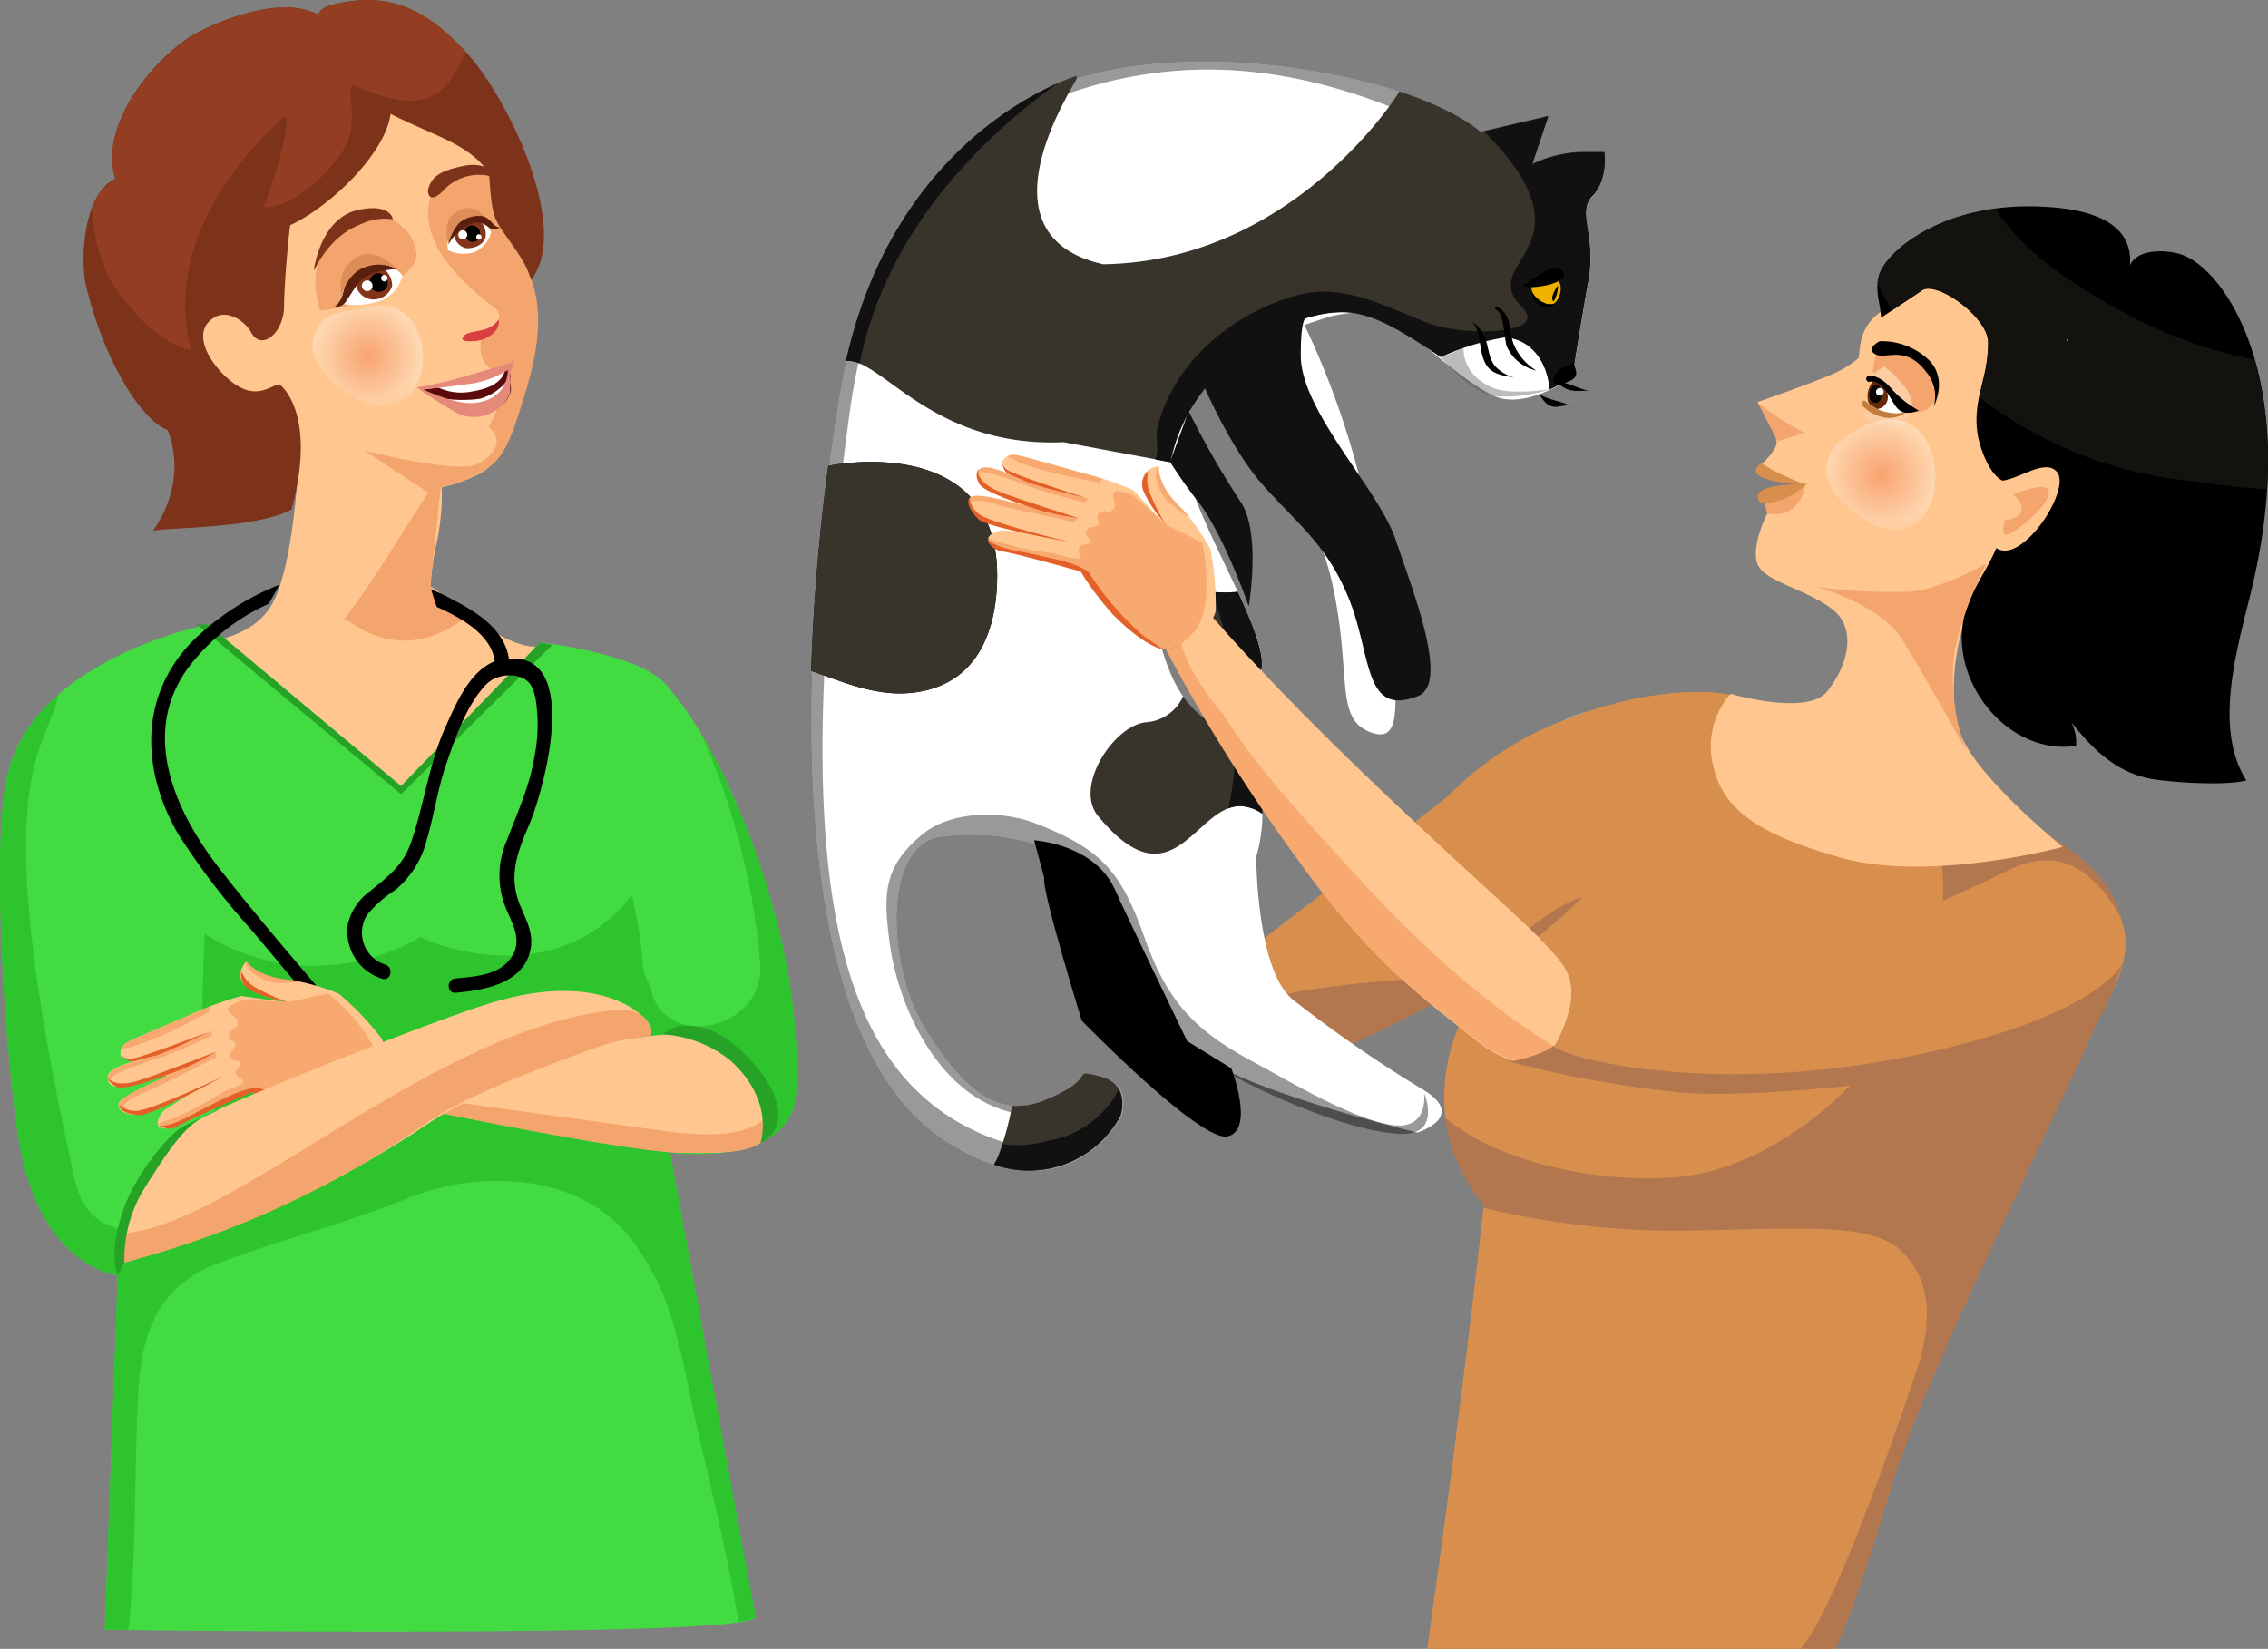 <?xml version="1.0" encoding="UTF-8"?> <svg xmlns="http://www.w3.org/2000/svg" xmlns:xlink="http://www.w3.org/1999/xlink" viewBox="0 0 211.79 154"><rect x="0" y="0" width="211.79" height="154" fill="#808080" stroke="none"/> <defs> <style>.cls-1{fill:url(#Безымянный_градиент_33);}.cls-2{fill:url(#Безымянный_градиент_33-2);}.cls-3{fill:#ffc78f;}.cls-4{fill:#f4a56e;}.cls-5{fill:#7c3319;}.cls-6{fill:#5b0b0b;}.cls-7{fill:#fff;}.cls-8{fill:#e5897a;}.cls-9{fill:#d83f3f;}.cls-10{fill:#933d22;}.cls-11{fill:#42db42;}.cls-12{fill:#2dc42d;}.cls-13{fill:#26a326;}.cls-14{fill:#97c6e3;}.cls-15{fill:#f9b978;}.cls-16{fill:#d88e4c;}.cls-17{fill:#b2774f;}.cls-18,.cls-39{opacity:0.4;}.cls-19,.cls-39{fill:#565656;}.cls-20{fill:#726051;}.cls-21{fill:#843418;}.cls-22{fill:#5b1f0d;}.cls-23{fill:#dd8d57;}.cls-24{fill:#14120f;}.cls-25{fill:#632908;}.cls-26{fill:#fccda2;}.cls-27{fill:#070300;}.cls-28{fill:#c17b3d;}.cls-29{fill:#f9f9f9;}.cls-30{fill:#38342c;}.cls-31{fill:#111;}.cls-32{fill:#efb000;}.cls-33{mask:url(#mask);}.cls-34,.cls-36,.cls-37{opacity:0.3;}.cls-34{fill:url(#Безымянный_градиент_2);}.cls-35{mask:url(#mask-2);}.cls-36{fill:url(#Безымянный_градиент_2-2);}.cls-38{fill:#e36028;}</style> <radialGradient id="Безымянный_градиент_33" cx="176.12" cy="43.72" r="5.99" gradientUnits="userSpaceOnUse"> <stop offset="0.14" stop-color="#fff"></stop> <stop offset="0.9"></stop> </radialGradient> <radialGradient id="Безымянный_градиент_33-2" cx="34.75" cy="32.12" r="5.99" xlink:href="#Безымянный_градиент_33"></radialGradient> <mask id="mask" x="170.01" y="37.84" width="12.21" height="11.76" maskUnits="userSpaceOnUse"> <path class="cls-1" d="M172.54,38.89c-1.15,1.07-3,2.5-2.41,5.42.54,2.64,2.45,5.67,5.51,5.25s5.24-1.29,6.1-4c1.09-3.38.39-5.26-2.66-7.05S172.54,38.89,172.54,38.89Z"></path> </mask> <radialGradient id="Безымянный_градиент_2" cx="175.65" cy="44.32" r="5.13" gradientUnits="userSpaceOnUse"> <stop offset="0.01" stop-color="#ea5228"></stop> <stop offset="1" stop-color="#fff"></stop> </radialGradient> <mask id="mask-2" x="28.65" y="26.24" width="12.21" height="11.76" maskUnits="userSpaceOnUse"> <path class="cls-2" d="M31.17,27.3c-1.14,1.06-3,2.49-2.4,5.42.54,2.63,2.45,5.66,5.5,5.24s5.25-1.29,6.11-4c1.09-3.38.38-5.27-2.67-7.06S31.17,27.3,31.17,27.3Z"></path> </mask> <radialGradient id="Безымянный_градиент_2-2" cx="34.34" cy="33.25" r="4.93" xlink:href="#Безымянный_градиент_2"></radialGradient> </defs> <g id="Слой_2" data-name="Слой 2"> <g id="Layer_1" data-name="Layer 1"> <path class="cls-3" d="M44.11,10.93l2.34,5.22s-2.22,3.29-.17,6.17,2,1.54,2.35,6.3.58,5.32-.53,7.49c-1.91,3.72-.93,7-3.28,8.11a14.55,14.55,0,0,1-3.57,1.3,21.4,21.4,0,0,1-.45,5.06,28.06,28.06,0,0,0-.6,4.17s2.22,1.56,5.17,3.73,5,1.94,5,1.94-5,12.27-15.12,15.39S2.73,71.26,2.73,71.26s4.9-7.8,10.21-9.58,9.79-1.46,12.17-4.78S27.9,42.63,27.9,42.63s.39-1.38-2.44-2c-4.2-.93-6.83,1.15-6.74-3.37s0-4.15-.2-10.39S21,21.06,26.25,15.16C34,6.51,44.11,10.93,44.11,10.93Z"></path> <path class="cls-4" d="M47,21.62a5.38,5.38,0,0,1-.52-5.47l-.12-.09c-2.32-.46-5.1-.42-6,1.85-2.09,5.38,5,10.08,6,11,.79.71-.41,2.6-1.45,2.83,0,0,0,.05,0,0s-.33,1.66.74,2.57c.89.77,1.29.26.64,1.21a2.38,2.38,0,0,1,.33,2.07,10.27,10.27,0,0,1-1,2.3c1.62,1.22.36,2.87-1.16,3.5-2,.83-10.45-1.31-10.45-1.31L40,46c-2.37,3.55-5.2,8.47-8,12,.11-.05.26-.22.37-.13,4.21,3.17,8.24,2.06,11.17-.24a21.66,21.66,0,0,1-3.37-2.9l1-9.23a14.55,14.55,0,0,0,3.57-1.3c2.35-1.12,3-3.28,4.15-7C52.1,27.35,48.87,24.6,47,21.62Z"></path> <path class="cls-4" d="M38.89,23.57c.06.84-.2,1.34-2.07,2.87A13.79,13.79,0,0,1,29.9,29S28,24.26,32,21.47c2.76-1.92,3.77-1.79,5.3-.51A4,4,0,0,1,38.89,23.57Z"></path> <path class="cls-5" d="M36.69,20.49s-.15-1.55-3.26-.88c-2.35.51-3.65,2.94-4.1,5.45-.16,1,.84-2.81,4.44-4.15A5,5,0,0,1,36.69,20.49Z"></path> <path class="cls-5" d="M40,17.6c-.14.5.16,1.6,1.59,0a4.51,4.51,0,0,1,4.68-1s-.47-1.61-3-1.1S40.3,16.71,40,17.6Z"></path> <path class="cls-6" d="M39.27,36.4S40.45,36.31,42,36c1.81-.34,4.41-.77,5.13-1.32s.5,1.07.5,1.07a1.49,1.49,0,0,1-.15,1.32c-.41.79-1,1.11-2.54,1.3S39.27,36.4,39.27,36.4Z"></path> <path class="cls-7" d="M40.78,37.12a12.36,12.36,0,0,0,4,.13,4.76,4.76,0,0,0,2.48-1.59s-.78,2.18-1.8,2.33S40.78,37.12,40.78,37.12Z"></path> <path class="cls-7" d="M40.87,36.17a5.1,5.1,0,0,0,3.28.38c3.32-.53,3.05-2.38,2.94-2.26a6.54,6.54,0,0,1-2.3.83C43.21,35.49,40.87,36.17,40.87,36.17Z"></path> <path class="cls-8" d="M47,34.1c-1.08.35-1.45.41-3.24.95a36.89,36.89,0,0,1-4.82,1.13,34.29,34.29,0,0,0,3.31,2.15,3.62,3.62,0,0,0,5.36-1.59,8.93,8.93,0,0,0,0-1.83l.49-1.37S48,33.8,47,34.1Zm-2.71,3.53c-1.84.18-4.75-1.26-4.75-1.26s2.62-.25,3.88-.46a9.32,9.32,0,0,0,4-1.35S47.56,37.3,44.29,37.63Z"></path> <path class="cls-9" d="M46.57,29.81A1.45,1.45,0,0,1,46,31.18a3,3,0,0,1-2.06.69s-1,.08-.7-.39.9-.42,2-.71A2.21,2.21,0,0,0,46.57,29.81Z"></path> <path class="cls-5" d="M36.47,10.64c-.48,3.81-6,9-9.74,10.56a5.08,5.08,0,0,1,.8-2.36c-.49,1.09-1,7.79-1,9.72,0,2.52-2.11,4.29-3.08,2.48-.54-1-2.16-2.18-3.46-1.38-1.89,1.15-.84,3.51.69,5.12,2.9,3.06,4.44,1.25,5.41,1.11,0,0,3.6,2.5,1.14,11.7-3.46,1.84-11.8,1.64-12.95,2,4.25-6.11.23-11.26,1.5-9.37-2.56-.86-6.06-6.51-7.74-13.52-.61-2.53-.2-8.84,2.79-10a4,4,0,0,1,.37,1c-2.76-5.1,2.88-12.1,6.9-14.48C20.71,1.76,25.49.05,28.54.93c.83.23,2.22.66,1.25,1.4C29.2.7,30.84.44,32.27.19c4.79-.85,8.07,1.26,11.21,4.63,4,4.3,9.87,16.61,6.11,21.31-.44-1.49-.93-2.13-2.62-4.51-.93-1.32-1.08-2-1.3-5.48-2-2.73-4.66-3.24-9.2-5.5Z"></path> <path class="cls-10" d="M33.33,8.06c7.3,3.3,8.64-.15,10.21-3.17h0C40.38,1.47,37.09-.66,32.27.19,31.19.38,30,.58,29.72,1.37A5.4,5.4,0,0,0,28.54.93c-3.05-.88-7.83.83-10.41,2.36-3.77,2.23-9,8.52-7.32,13.49a4.37,4.37,0,0,0-2.2,2.79A15.91,15.91,0,0,0,10.23,26c2,3.35,5.07,6.28,7.66,6.7,0-.17-4-10.08,8.5-21.69,1-.93-.14,4.14-1.8,8.35,3,.13,6.74-3.82,7.7-5.75C33.68,10.84,31.89,7.41,33.33,8.06Z"></path> <path class="cls-11" d="M19.43,58.33S2.71,61.5.56,73C-.8,80.32.6,99.08,1.71,106.23,3.62,118.41,11,119.11,11,119.11L9.79,152.22S71,153.06,70.56,151s-8-43.34-8-43.34S74,109.18,74.34,102c.77-14.14-6.29-31.52-12.17-38.09C59.59,61,50.44,60,50.44,60l-13,13.41Z"></path> <path class="cls-12" d="M65.46,68.53A65.75,65.75,0,0,1,71,90c.38,6.44-9.28,8.15-10.25,2.16A5.1,5.1,0,0,1,60,89.81a41.9,41.9,0,0,0-1-6.23C54.2,90,46,90.45,39.25,87.53A19.67,19.67,0,0,1,28.93,90.2a18.58,18.58,0,0,1-9.83-3c-.15,5.77-.72,12,1.27,17.26,3.34,8.75-11.28,15.1-13.33,5.93C-1.59,72,4.31,70.51,5.45,64.89A14.31,14.31,0,0,0,.56,73C-.8,80.32.6,99.08,1.71,106.23,3.62,118.41,11,119.11,11,119.11L9.79,152.22l2.2,0c.77-7.33.53-14.67.91-22,.33-6.48,2.3-10.37,7.75-12.35,7.65-2.78,11-3.38,17.54-6s15.76-2.34,20.5,3.57c4.29,5.36,4.69,10.38,6.52,18.37,1.3,5.67,2.88,12.07,3.75,17.67,1.06-.16,1.64-.34,1.6-.55-.42-2.09-8-43.34-8-43.34S74,109.18,74.34,102C75,90.45,70.37,76.74,65.46,68.53Z"></path> <polygon class="cls-13" points="19.43 58.33 37.45 73.42 50.44 60.01 51.56 60.24 37.46 74.18 18.39 58.31 19.43 58.33"></polygon> <path class="cls-14" d="M158,74.13c-.23-4.47-4.21-7.91-4.7-8.65a13.23,13.23,0,0,0-2.15.25C151.24,68.83,154.66,71.89,158,74.13Z"></path> <path class="cls-14" d="M156.36,79.38a11.35,11.35,0,0,0,.94-1.59c0-.11.09-.21.13-.32-4.21-2.68-8.74-6.53-9.35-11-.6.2-1.25.43-1.92.71C147.37,72.8,151.78,76.21,156.36,79.38Z"></path> <path class="cls-14" d="M147.85,81.25c1.06.87,2.87,1.65,3.93,2.71h0a3.21,3.21,0,0,1,.42.49c.82-.91,1.58-1.78,2.25-2.59-5-3.47-9.64-7.34-11.19-13.23-.76.41-1.55.89-2.35,1.42C140,73.53,145.47,79.28,147.85,81.25Z"></path> <path class="cls-14" d="M145.21,87.35a1.59,1.59,0,0,1,1,.25,4.13,4.13,0,0,1,1.23.92,1.67,1.67,0,0,1,.4.59l2.37-2.48-.26-.11-.33-.19c-.07.14-.77-.49-1.14-.72s-.93-.63-1.39-1a24.19,24.19,0,0,1-4.82-4.55c-1.68-2.18-3.74-4.94-4.34-7.81-.67.53-1.39,1.12-2.15,1.75C135.72,79.85,140.33,84.55,145.21,87.35Z"></path> <path class="cls-14" d="M142.43,94.55c1.13-1.11,2.26-2.24,3.37-3.36-6-2.89-11.77-8-12.94-14.72L130,78.88C130.85,85.91,136.49,91.25,142.43,94.55Z"></path> <path class="cls-15" d="M104.18,43.52s-4.19-.42-3.77-8.39,5.45-10.06,2.1-13-6.71-4.61-9.22,1.26-2.52,11.31,0,14.25S104.18,43.52,104.18,43.52Z"></path> <path class="cls-16" d="M132.27,77.89a29.91,29.91,0,0,1,13.89-10.66c9.64-3.77,15.45-2.34,15.45-2.34s-.84,9.64,6.28,12.58,17-3.22,22-.29,9.68,6.64,8,12.93-17.47,36-21.24,48.59-5.29,15.3-5.29,15.3H133.27s3.06-21.14,5.29-41.45c-7.79-9.74-.85-19.58-.85-19.58Z"></path> <path class="cls-17" d="M189.92,77.18c-2.38-1.39-5.84-.74-9.58,0a5.31,5.31,0,0,1,.4.94c4.15,13.13-10.21,29.78-23,31.68-6.15.92-16.92-.53-22.78-5.39a16.21,16.21,0,0,0,3.57,8.13l0,.27a78.34,78.34,0,0,0,15.56,2.1c10,.22,19.85-1.22,23.19,1.69,3.61,3.15,2.93,7.85,1.53,11.93s-7.29,21.44-10.59,25.38l-.07.08h3.24s1.51-2.72,5.29-15.3,19.57-42.31,21.24-48.59S195,80.11,189.92,77.18Z"></path> <path class="cls-16" d="M153.29,65.48c.62.93,6.78,6.16,4,12.31s-33.79,17.66-34.71,18.58-7.14-6.73-7.14-6.73,16.61-12.74,23.26-18C146.52,65.48,153.29,65.48,153.29,65.48Z"></path> <path class="cls-17" d="M134.65,91.14c-3.41.38-6.84.54-10.25,1-1.34.18-2.79.36-4.18.69,2.67,5.75,3.09,6.09,3.09,6.09.63-.63,16-6.31,24.42-15.14C143,85.39,139.63,90.59,134.65,91.14Z"></path> <path class="cls-7" d="M149.82,14.22h-2.24a11.66,11.66,0,0,0-4.49,1.12l1.5-4.48-6.35,1.49s-4.11-4.11-17.56-6c-10.28-1.43-17.22.08-20.13,1l0-.21s-17.93,5.23-22,29.14-5.63,60.27,9.71,70.25c11.5,7.47,16.44-2.25,16.44-2.25s1.12-3-1.87-3.73.08.12-5.23,2.24c-3.73,1.49-7.1,0-11.21-6.72-3.69-6-3.9-17.28,1.5-17.94,8.29-1,14.94,2.62,16.81,6.73s4.2,11,7.1,13.45c4.17,3.54,20.55,7.47,20.55,7.47s4.86-1.5.37-4.11a119.87,119.87,0,0,1-11.93-8.26C117.31,90.74,117.31,80,117.31,80s1.87-5.61-1.12-9.72-6.93-1.67-9-16c-.27-1.83-.48-2.47-.79-5.44,1.28,2.29,4.06,3.93,4.59,7.29,1.5,9.34,5.61,9.71,6.73,6.72s-5.43-12.89-6.92-18.87,3.56-10.64,3.56-10.64,8.22,12.7,10.08,21.29.08,12.64,3.74,13.83c2.44.79,2.12-2.2,2.12-5.18s-.63-5.28-2.49-15a78.18,78.18,0,0,0-6-17.93l2.24-.75a16,16,0,0,1,5.6-.37s7.1,6.72,10.09,7.84,7.1-1.87,7.1-1.87.75-4.85,1.5-9-1.12-6.35.37-7.85S149.82,14.22,149.82,14.22Z"></path> <g class="cls-18"> <path class="cls-19" d="M143.83,30.1A.58.58,0,0,1,144,30a6,6,0,0,0-1.15-1.28,22.51,22.51,0,0,0-6.08-3.84l-.18-.09C139.25,27.85,142.2,31,143.83,30.1Z"></path> <path d="M149.82,14.22h-2.24a11.66,11.66,0,0,0-4.49,1.12l1.5-4.48-6.35,1.49s-4.11-4.11-17.56-6c-10.28-1.43-17.22.08-20.13,1l0-.21s-17.93,5.23-22,29.14-5.63,60.27,9.71,70.25c11.5,7.47,16.44-2.25,16.44-2.25s1.12-3-1.87-3.73.08.12-5.23,2.24c-3.73,1.49-7.1,0-11.21-6.72-3.69-6-3.9-17.28,1.5-17.94,8.29-1,14.94,2.62,16.81,6.73s4.2,11,7.1,13.45c2.73,2.32,13.3,7.35,18.92,7.59,4,.17,2.26-3.82,2.26-3.82s.52,3.47-2.95,3c-3.71-.55-9.47-4-13.06-5.94-5-2.7-7.83-5.24-10-11.32-2.25-6.39-4-8.45-10.17-10.88-3.24-1.29-8-1.22-10.69,1-3.72,3.12-3.62,5.71-3,10.34C83.92,94,87.67,102.61,94.93,104c1.31.25.21,3.15-1.07,2.73-15.52-5-20.71-23-14.48-68.45C81,26.71,86.24,14,98.17,9.32c18.39-7.16,33.52.77,45.78,7.6a37.18,37.18,0,0,1,4.17,2.69,2,2,0,0,1,.58-1.28C150.19,16.84,149.82,14.22,149.82,14.22Z"></path> </g> <path class="cls-16" d="M141.32,98.5a80.91,80.91,0,0,0,31.53,1.82,148.13,148.13,0,0,0,23-5.39s4.49-5.75,1.73-10.06-5.85-5.54-9.85-3.69a141.75,141.75,0,0,1-16.93,7.08c-8.93,3.08-21,2.62-21,2.62Z"></path> <path d="M34.55,83.24c1.64-1.35,3-2.31,3.78-4.41,1.25-3.53,1.66-7.22,3.17-10.7,1-2.21,2.25-5.38,4.7-6.37-.31-2.44-3-4-5.42-5.08-.05-.14-.53-1.64-.53-1.64.71.29,1.4.61,2.08,1,2.3,1.17,4.81,2.82,5.19,5.48,6.86-.5,3.18,12.46,1.95,15.37-1.07,2.55-2,4.69-1,7.41.53,1.4,1.36,2.69,1.09,4.26-.56,3.27-4.27,3.92-7,4.16-.86.08-.89-1.27,0-1.34,1.67-.15,3.87-.29,5-1.71,1.4-1.73.28-3.34-.38-5a8.13,8.13,0,0,1,.16-6.2c1-2.65,2.16-5.11,2.59-7.94a14.71,14.71,0,0,0,.12-5A4.37,4.37,0,0,0,49.58,64c-.82-1.29-3.1-1.14-4.12-.13-1.89,1.89-3,5.2-3.84,7.65-.77,2.29-1.1,4.68-1.79,7a8.81,8.81,0,0,1-2.9,4.59,12,12,0,0,0-2.6,2.27A3.12,3.12,0,0,0,36,90.1c.81.28.49,1.59-.33,1.31a4.63,4.63,0,0,1-3.19-5.07A5.28,5.28,0,0,1,34.55,83.24Z"></path> <path d="M17.86,60a24.29,24.29,0,0,1,8.24-5.39l-1,1.78a19.28,19.28,0,0,0-7.54,6C13.11,68.5,16.3,75.66,20.4,81c4.27,5.5,8.92,10.73,13.38,16.07.56.67-.45,1.57-1,.9L23.61,87a68.76,68.76,0,0,1-7-9.15C13.2,71.9,13,65.12,17.86,60Z"></path> <path d="M39,99l-5.24-2-1,.9s-.22,4.07.13,4S39,99,39,99Z"></path> <path class="cls-20" d="M33.58,103.65c.36-.07,6.44-3.09,6.44-3.09L39,99l-6.11,2.91Z"></path> <path class="cls-7" d="M32.15,28.41c-.29-.38-.73-2.9.56-3.74a3.38,3.38,0,0,1,3.39-.13,6.1,6.1,0,0,1,1.48,1.18A3.51,3.51,0,0,1,35.78,28,7.4,7.4,0,0,1,32.15,28.41Z"></path> <path class="cls-21" d="M34.43,27.91a1.82,1.82,0,0,0,2.19-1.2,2,2,0,0,0-.82-1.63,1.83,1.83,0,0,0-2.15,0A1.73,1.73,0,0,0,34.43,27.91Z"></path> <path d="M34.9,27.12a.85.85,0,0,1-.22-1.25.75.75,0,0,1,1.27,0A.79.79,0,0,1,36,27,.89.89,0,0,1,34.9,27.12Z"></path> <path class="cls-7" d="M34.69,26.39a.5.5,0,0,1-.8.6.5.5,0,1,1,.8-.6Z"></path> <path class="cls-7" d="M36.13,25.8a.3.3,0,1,1-.42-.06A.3.3,0,0,1,36.13,25.8Z"></path> <path class="cls-22" d="M31.24,28.66a2.16,2.16,0,0,0,.67-.89c.15-.47.2-.7.31-1.1a3.08,3.08,0,0,1,2.25-2,4.18,4.18,0,0,1,2.6.47s-2.64,0-3.67,1.37c-.33.46-.78,1.2-1.13,1.71A1.15,1.15,0,0,1,31.24,28.66Z"></path> <path class="cls-23" d="M33.18,24.1a3,3,0,0,0-1.37,2.22,5.79,5.79,0,0,0,.1,1.45,4,4,0,0,1,1.44-2.44,3.69,3.69,0,0,1,3.72-.21S35,22.83,33.18,24.1Z"></path> <path class="cls-7" d="M45.86,21.68c-.11-.37-1.31-1.95-2.41-1.55a2.54,2.54,0,0,0-1.6,2.06,3,3,0,0,0,0,1.19,3.39,3.39,0,0,0,2.47.16A2.75,2.75,0,0,0,45.86,21.68Z"></path> <path class="cls-21" d="M44.85,20.65a1.77,1.77,0,0,1,.5,1.44c-.14.89-1.39,1.17-1.86,1.08A1.46,1.46,0,0,1,42.41,22a1.54,1.54,0,0,1,1-1.84A1.41,1.41,0,0,1,44.85,20.65Z"></path> <path d="M44.83,21.76a.76.76,0,0,0-.88-.69c-.48.1-.67.48-.46,1a.7.7,0,0,0,.9.49A.74.74,0,0,0,44.83,21.76Z"></path> <path class="cls-22" d="M46.66,21.25c-.77-.14-.64-.76-1.66-1.11a2.4,2.4,0,0,0-2.11.67,2.64,2.64,0,0,0-1,2,4.18,4.18,0,0,1,2.43-2C45.53,20.61,45.8,21.93,46.66,21.25Z"></path> <path class="cls-7" d="M42.86,22.16a.42.42,0,1,0,.15-.6A.44.44,0,0,0,42.86,22.16Z"></path> <path class="cls-7" d="M44.51,22.27a.25.25,0,1,0,.09-.36A.27.27,0,0,0,44.51,22.27Z"></path> <path class="cls-23" d="M41.87,22.83s-.61-2.06.52-2.88c1.83-1.33,2.77.25,2.77.25a2.93,2.93,0,0,0-2.27.61A4.55,4.55,0,0,0,41.87,22.83Z"></path> <path class="cls-3" d="M173.55,33.46c.21-.63-.21-3.43,3.09-4.9,3-1.35,7.55-7.08,15.56-1.81,6.8,4.47,13.42.84,12.16,13.62S201.63,54.83,196.6,55s-9.48-1.25-11.58.43-3.5,9.42-1.83,13.4,9.43,10.27,9.43,10.27-12.36,3.36-20.74,1-11.11-4.82-11.95-8.8a7.4,7.4,0,0,1,1.68-6.5s7.12,2.1,9-.21,2.93-5.87.42-7.75-6.29-2.52-6.92-4.19.94-4.73.94-4.73l-.52-1.7s2.66-.25,3.58-1.06a38.74,38.74,0,0,1-3.84-1.56s1.59-1.46,1.63-2.22c.06-1-1.79-3.82-1.79-3.82s6-2.1,7.26-2.73A10.53,10.53,0,0,0,173.55,33.46Z"></path> <path class="cls-4" d="M168.53,40.43a26,26,0,0,1-4.22-2.7.71.71,0,0,0-.15-.08h0L166,41.21Z"></path> <path class="cls-4" d="M175.77,36a1.42,1.42,0,0,1,.29.64c.56.87,1,.81,1.52,1.7,0,0,1.69.55,2.57-.28,1.49-1.39.3-1.94.29-3.15h0c-1.18-1.89-3.29-2.25-5-2.78a16.23,16.23,0,0,0-.5,2.17,1.14,1.14,0,0,1-.08.33l.69,1.14A1.51,1.51,0,0,1,175.77,36Z"></path> <path class="cls-4" d="M168.66,45.27c-.15.13-4.12,1-4.12,1l.52,1.7c3.2.57,3.59-2.84,3.51-2.77S168.2,45.52,168.66,45.27Z"></path> <path d="M175.65,29.68c-.05-1.45-.61-2.47-.17-4,.68-2.27,6.39-7.21,16.37-6.3,3.4.3,7.37,1.41,7.05,5.41.65-1.59,3.45-1.49,4.86-1,4.09,1.45,11.09,11.81,6.56,31-1.27,5.36-3.75,13.07-.55,18.1-1.9.5-6.42.21-8.49-.08-3.49-.5-5.79-2.73-7.87-5.38a4.16,4.16,0,0,1,.46,2.23c-6.84,1-12.71-7.1-10-13.47,1-2.31,1.69-3,2.55-5,2.39,1.63,7.11-5.57,5.63-7.15-1.09-1.18-3.35.62-5.05.85-1.24-.57-2.19-3.18-2.36-4.56-.4-3.27,1.07-5.09,1-8.39,0-2.34-5-5.93-6.29-4.73Z"></path> <path class="cls-24" d="M179.42,27.17c1.33-1.2,6.27,2.39,6.29,4.73a22.72,22.72,0,0,1-.87,5.2,38.3,38.3,0,0,0,19,7.74c1.48.16,5,.74,7.85.84a36,36,0,0,0-1.14-12.08,42.85,42.85,0,0,1-13.07-4.89c-4-2.22-8.56-5.18-11.13-9.21-6.58.88-10.34,4.39-10.88,6.2a4.17,4.17,0,0,0-.14.81c.42.85.87,1.67,1.36,2.47Z"></path> <path class="cls-7" d="M175.6,35.33c-1.1,0-1.46,1.81-1,2.51s1.48.83,2.12,1,.84-.67,1.36-.42C177.25,37.52,177.64,36,175.6,35.33Z"></path> <path d="M175.52,31.87s-1.37.7-.38,1.22,2.79-.92,4.71,1.62a3.52,3.52,0,0,1,.72,3.28s1.46-2.73-.64-4.54A6.35,6.35,0,0,0,175.52,31.87Z"></path> <path class="cls-25" d="M175.36,35.6a1.67,1.67,0,0,1,.93,1.59,1.11,1.11,0,0,1-.91,1c-.52.14-.73,0-.86-.48a2,2,0,0,1-.09-1.09c.15-.78.81-1.6,1.18-1.17C175.59,35.49,175.22,35.71,175.36,35.6Z"></path> <path class="cls-26" d="M175.91,34.21a17.84,17.84,0,0,0-1.45,1.15c.8-.11,1.4.06,2.5,2.08.42.77.61.8,1.47,1,0-.66.22-.19.11-.86C178.27,35.89,175.91,34.21,175.91,34.21Z"></path> <path class="cls-26" d="M174.27,37.45c0,1.19-.05,1.73-.05,1.73a10.46,10.46,0,0,0,3,.61c.88-.13,1.08-1.17,1.08-1.17a7.51,7.51,0,0,1-2.6-.24A4.27,4.27,0,0,1,174.27,37.45Z"></path> <path class="cls-27" d="M175,36c-.47.16-.65,1.29-.13,1.56,1.18.59,1-2.21.08-1.49Z"></path> <path class="cls-28" d="M176.13,38.84a.06.06,0,0,0,0-.12C176.06,38.72,176.06,38.84,176.13,38.84Z"></path> <path class="cls-28" d="M173.89,37.85a3.56,3.56,0,0,0,2,1.12,2.61,2.61,0,0,0,2.16-.51,3.59,3.59,0,0,1-2,0,4,4,0,0,1-1.85-1c-.18-.15-.52.21-.31.42Z"></path> <path class="cls-29" d="M175.78,36.85a.35.35,0,0,1-.49,0,.34.34,0,0,1,0-.49.35.35,0,1,1,.53.46Z"></path> <path d="M174.45,35.69c1.15-.36,1.87,1.12,2.31,1.85s.86,1.35,2.43.81a9.82,9.82,0,0,1-2.52-2c-.47-.58-1.4-1.4-2.22-1.22a.27.27,0,0,0,0,.51Z"></path> <path class="cls-7" d="M193,31.84c.07,0,.07-.12,0-.12S193,31.84,193,31.84Z"></path> <path class="cls-16" d="M164.41,43.3s-.95.63-.13,1.14c1.18.74,4.34.82,4.34.82a26.11,26.11,0,0,1-3.34-1.5C164.6,43.3,164.41,43.3,164.41,43.3Z"></path> <path class="cls-16" d="M164.18,46.2a.66.66,0,0,0,.27.76,5.29,5.29,0,0,0,2-.3,7.51,7.51,0,0,0,2.3-1.48S164.5,45.14,164.18,46.2Z"></path> <path class="cls-30" d="M102.74,100.53c-3-.75.08.12-5.23,2.24a6.49,6.49,0,0,1-3,.5,27.14,27.14,0,0,1-1.35,4.85,5.84,5.84,0,0,1-.35.65,9.71,9.71,0,0,0,11.79-4.51S105.73,101.28,102.74,100.53Z"></path> <path class="cls-31" d="M97.79,106.55a9.39,9.39,0,0,1-4.15.3,11.9,11.9,0,0,1-.47,1.27,5.84,5.84,0,0,1-.35.65,9.71,9.71,0,0,0,11.79-4.51,3.41,3.41,0,0,0-.13-2.52A9,9,0,0,1,97.79,106.55Z"></path> <path d="M77.35,43.51a191.06,191.06,0,0,0-1.6,19.15c3.27,1.13,6.47,2.6,10.15,1.94,5.25-.94,7.07-5.43,7.21-10.28C93.5,41.63,80.57,42.86,77.35,43.51Z"></path> <path d="M110.51,54.41l-.05,0a6.79,6.79,0,0,1,.5,1.69c1.5,9.34,5.61,9.71,6.73,6.72.52-1.38-.61-4.25-2.12-7.53A8.6,8.6,0,0,1,110.51,54.41Z"></path> <path class="cls-30" d="M77.35,43.51a191.06,191.06,0,0,0-1.6,19.15c3.27,1.13,6.47,2.6,10.15,1.94,5.25-.94,7.07-5.43,7.21-10.28C93.5,41.63,80.57,42.86,77.35,43.51Z"></path> <path class="cls-30" d="M115.81,75.29a3.68,3.68,0,0,1,2.07.72,9.61,9.61,0,0,0-1.69-5.75c-1.76-2.42-3.86-2.57-5.71-5.24a4.08,4.08,0,0,1-3.5,2.44c-3,.34-6.68,6-4.46,8.73C109.52,84.68,111.6,75.25,115.81,75.29Z"></path> <path class="cls-30" d="M125.05,29.15a17.25,17.25,0,0,1,11.13,3.28,11.55,11.55,0,0,1,4.36-.94c2.61.18,4,2.52,4.16,4.87a13.69,13.69,0,0,0,2.13-1.22s.75-4.85,1.5-9-1.12-6.35.37-7.85,1.12-4.11,1.12-4.11h-2.24a11.66,11.66,0,0,0-4.49,1.12l1.5-4.48-6.35,1.49s-2-1.95-7.57-3.77c-.29.62-10.14,15.87-27.65,16.14-12.46-2.79-2.14-17.49-2.47-17.39l0-.21S83.86,12,79,33.72c3.27-.36,8,8.12,20.32,7.58l10,1.86C111,34.47,119.92,29.27,125.05,29.15Z"></path> <path class="cls-31" d="M98.74,7.8C94.33,9.73,82.89,16.31,79,33.72a2.53,2.53,0,0,1,1.28.23C82.41,23.13,89.81,14.19,98.74,7.8Z"></path> <path class="cls-31" d="M149.82,14.22h-2.24a11.66,11.66,0,0,0-4.49,1.12l1.5-4.48-6,1.41c10.81,10.91-.84,12.09,3.51,16.38,2.68,2.64-5.38,2.77-8.6,1.56-4.16-1.54-8-3.87-12.51-2.6-4.16,1.15-10.69,4.69-12.83,12-.38,1.31.19,2.42-.29,3.3l1.39.26c1.74-8.69,10.66-13.89,15.79-14,2.42-.06,4.63.87,9.49,4.19a23.47,23.47,0,0,1,6-1.85c2.61.18,4,2.52,4.16,4.87a13.69,13.69,0,0,0,2.13-1.22s.75-4.85,1.5-9-1.12-6.35.37-7.85S149.82,14.22,149.82,14.22Z"></path> <path class="cls-30" d="M110.51,54.41l-.05,0a6.79,6.79,0,0,1,.5,1.69c1.5,9.34,5.61,9.71,6.73,6.72.52-1.38-.61-4.25-2.12-7.53A8.6,8.6,0,0,1,110.51,54.41Z"></path> <path class="cls-31" d="M116.19,70.26a7.36,7.36,0,0,0-.75-.88,36.91,36.91,0,0,1-.72,6.12,3.11,3.11,0,0,1,1.09-.21,3.68,3.68,0,0,1,2.07.72A9.61,9.61,0,0,0,116.19,70.26Z"></path> <path class="cls-31" d="M115.57,55.26a9.88,9.88,0,0,1-2.43,0,35,35,0,0,1,2.16,9.16,2.12,2.12,0,0,0,2.39-1.61C118.21,61.41,117.08,58.54,115.57,55.26Z"></path> <path class="cls-10" d="M13.65,17c-.09.73-.2,1.46-.22,2.2a1.17,1.17,0,0,0,2.33,0,3.6,3.6,0,0,0-.63-2.74.76.76,0,0,0-1.08,0,3.59,3.59,0,0,0-.62,2.74,1.17,1.17,0,0,0,2.33,0,20.25,20.25,0,0,0-.23-2.2A.94.94,0,0,0,13.65,17Z"></path> <path class="cls-10" d="M12.94,17.63c0,.34-.17.54-.26.92a2.6,2.6,0,0,0,0,.68l0,.27c0,.15.11-.14,0,0l1.6.93a10.7,10.7,0,0,0,.16-2.77.46.46,0,0,0-.85-.23A8.49,8.49,0,0,0,13,18.57a9.9,9.9,0,0,0-.58,1.33A1,1,0,0,0,12.85,21,1,1,0,0,0,14,20.83a1.55,1.55,0,0,0,.57-.89c.07-.28,0-.57,0-.84a1.38,1.38,0,0,1,.17-.4,2.07,2.07,0,0,0,.2-1.07,1,1,0,0,0-1-1A1,1,0,0,0,12.94,17.63Z"></path> <path class="cls-10" d="M13.15,17.79a4.66,4.66,0,0,0-1,3.23c.18.92,1.52.82,1.76,0a10.77,10.77,0,0,0,.52-2.76.46.46,0,0,0-.78-.32,10.75,10.75,0,0,0-1.41,2.38l1.7.46a2.71,2.71,0,0,1,.28-1,4.37,4.37,0,0,1,.57-1,.94.94,0,1,0-1.63-.95Z"></path> <path class="cls-10" d="M13.27,18.58a4.68,4.68,0,0,1-.45,1.4l1.76.74a4.27,4.27,0,0,0,.16-1.26,6.73,6.73,0,0,0,0-1c0-.39-.6-.46-.83-.22a5.54,5.54,0,0,0-1.21,2c-.37,1,1.25,1.69,1.76.74a6.89,6.89,0,0,0,.77-2.1A1,1,0,1,0,13.27,18.58Z"></path> <path d="M146.84,35.09a.06.06,0,0,0,0-.11A.06.06,0,1,0,146.84,35.09Z"></path> <path d="M146.91,33.75c.21.83.63,1.34-.26,1.8-.34.17-1.22.6-1.53.2-.44-.58,1-1.86,1.57-1.64Z"></path> <path d="M139.64,28.91c.85.17.8,2.81,1.08,3.48a4,4,0,0,0,2.75,2.22,5.19,5.19,0,0,1-2.09-2.4c-.37-.84-.26-1.87-.68-2.67S139.47,28.42,139.64,28.91Z"></path> <path d="M137.43,30c.92,1,.64,2.63,1.22,3.82s1.57,1.19,2.76,1.46a4,4,0,0,1-1.84-1.13C138.65,32.91,139.31,31.42,137.43,30Z"></path> <path class="cls-32" d="M143,26.8a19.6,19.6,0,0,1,2.57-.56,1.64,1.64,0,0,1,.06,1.34c-.4,1.11-1,1-1.85.5A1.48,1.48,0,0,1,143,26.8Z"></path> <path d="M145.49,26.65c-.23.34-.79,1.16-.41,1.51a3,3,0,0,0,.41-1.57Z"></path> <path d="M142.18,26.68c.66-.26,3-2.44,3.79-1.31S142.65,27.12,142.18,26.68Z"></path> <path d="M143.06,27.25c0,1.4,1.7,1.89,2.06,1.12a1.82,1.82,0,0,1-.73,0A2.4,2.4,0,0,1,143.06,27.25Z"></path> <path d="M145.54,35.85c1.2,1,2,.55,3.12.65-1.11,0-2.06-.86-3.23-.76Z"></path> <path d="M143.75,36.86c.4.52.61,1,1.28,1.12s1.31-.38,1.92.09c-1-.63-2.42-.68-3.31-1.32Z"></path> <g class="cls-33"> <path class="cls-34" d="M175.26,39.33a8.88,8.88,0,0,0-3.89,2.38c-2,2.52,0,4.93,2.29,6.48C182.32,54.2,183.23,37.3,175.26,39.33Z"></path> </g> <g class="cls-35"> <path class="cls-36" d="M34.11,28.72c-1.31.46-3.2.25-4.1,1.39-2,2.53,0,4.93,2.29,6.48C41,42.61,42.08,26.69,34.11,28.72Z"></path> </g> <path class="cls-3" d="M143.92,87.79C141.35,85,124.31,70.43,112.8,57.14c-.17-.2-4.29,2.82-4.29,2.82A160.35,160.35,0,0,0,121.2,80.3C127.93,89.73,132.65,93,137.62,97c1.44,1.17,5.94,4.44,8.07-.31C148,91.51,146.09,90.14,143.92,87.79Z"></path> <g class="cls-37"> <path class="cls-38" d="M124.8,79.76c-3.58-4-7.57-8.23-10.54-13-2.1-2.45-3.81-5.12-4.22-7.86L108.51,60A160.35,160.35,0,0,0,121.2,80.3c6.73,9.43,11.26,12.47,16.22,16.47,1.32,1.06,5.35,4.13,7.65.93C137.42,93,130.89,86.5,124.8,79.76Z"></path> </g> <path class="cls-3" d="M113.52,57.08a26.69,26.69,0,0,0-.48-5.77,21,21,0,0,0-2.63-3.77c-2.43-2.2-2.19-4-2.19-4-.18,0-1.51.22-1.54,1.44s1.78,3.55,2.07,3.84c-.15,0-2.67-2.81-2.94-3.05a32.64,32.64,0,0,0-4.67-1.6c-1.26-.33-5.44-1.56-6.29-1.7a1.21,1.21,0,0,0-1.2.53c-.2.38.81,1.18,1.07,1.46-.19-.05-2.56-1.23-3.26-.66a.82.82,0,0,0-.17,1.06c.33.47,3.12,1.7,4.6,2.36-.27,0-4-1.15-5-.89-.65.16-.44.84-.11,1.36.5.77,1.49.75,2.27,1.18a28.32,28.32,0,0,0,3.92,1c-.75-.1-2.4-.25-3.18-.34-.53-.07-1.41.35-1.49.71s.47,1,1.42,1.2c1.21.19,5.7,1.43,7.23,1.86a27.07,27.07,0,0,0,3,4c2.38,2.44,4.22,3.27,5,3.32C109.44,60.71,113.19,58.83,113.52,57.08Z"></path> <g class="cls-37"> <path class="cls-38" d="M111.38,59.14c1.33-1.33,1.64-4.51.92-8.33,0-.26-3.19-1.62-3.36-1.81s-.4-.44-.61-.65a4.39,4.39,0,0,0,.42.5c-.11,0-2.77-2.51-3-2.61a3.34,3.34,0,0,0-1.45-.36c-.51,0-.33.6-.22,1a.76.76,0,0,1-.19.76c-.38.38-1-.2-1.32.35s.21.59,0,.92c-.34.53-.83.14-1.09.62-.35.69.44.64.26,1.09s-.7,0-1,.58c-.16.32.42,1,.07,1a12.92,12.92,0,0,1-2.45-.53,25.43,25.43,0,0,1-6.06-1.4s0,0-.06,0l0,.06c-.08.41.47,1,1.42,1.2,1.21.19,5.7,1.43,7.23,1.86a27.07,27.07,0,0,0,3,4,17.69,17.69,0,0,0,4.68,3.29C109.65,60.78,110.36,60.17,111.38,59.14Z"></path> </g> <g class="cls-37"> <path class="cls-38" d="M108.46,46.06a5.16,5.16,0,0,0,1.48,1.48,7.79,7.79,0,0,0,1.15.79,5.62,5.62,0,0,0-.68-.79c-2.4-2.18-2.2-3.93-2.19-4S107.45,43.94,108.46,46.06Z"></path> </g> <g class="cls-37"> <path class="cls-38" d="M102.64,45.09c.1-.12.21-.24.32-.35-.8-.25-1.54-.46-1.82-.54-1.26-.33-5.44-1.56-6.29-1.7a1.22,1.22,0,0,0-.72.11.38.38,0,0,1,.11.16.44.44,0,0,1,.15,0C96.36,44,102.08,44.9,102.64,45.09Z"></path> </g> <g class="cls-37"> <path class="cls-38" d="M101.34,46.94l.27-.43a.45.45,0,0,1-.34,0c-1.7-.68-3.48-1-5.23-1.48A6.91,6.91,0,0,1,94,44.19c-.81-.33-2-.75-2.53-.36a.86.86,0,0,0-.26.43,1.4,1.4,0,0,1,1.13-.09,38.2,38.2,0,0,1,4.3,1.46C97.79,46,101,46.89,101.34,46.94Z"></path> </g> <g class="cls-37"> <path class="cls-38" d="M99.69,48.07A8.15,8.15,0,0,1,98,47.72l-.66-.13a10.09,10.09,0,0,1-1.22-.23l-.56-.16c-1-.22-3.82-1.06-4.73-.84a.53.53,0,0,0-.4.7c.64-.58,2-.15,2.68.07,1.2.36,2.55.59,3.77.88s2.23.44,3.35.77c.06-.12.35-.28.41-.39A4.32,4.32,0,0,1,99.69,48.07Z"></path> </g> <path class="cls-38" d="M106.6,59.23a27.77,27.77,0,0,1-4.95-5.8c-1.25-.92-3.14-1.19-4.59-1.54-1.69-.41-3.91-.6-4.79-1.49,0,.41.54,1,1.42,1.11,1.21.19,5.7,1.43,7.23,1.86a27.07,27.07,0,0,0,3,4c2,2.08,3.74,3.1,4.68,3.29C108,60.19,107.08,59.64,106.6,59.23Z"></path> <path class="cls-38" d="M90.54,46.49A2.21,2.21,0,0,0,91.41,48c.86.77,8.35,2.59,8.35,2.59s-7.56-1.3-8.41-2.11C90,47.1,90.54,46.49,90.54,46.49Z"></path> <path class="cls-38" d="M91.34,43.78a1.61,1.61,0,0,0,.16,1.49c.51.6,2.41,1.35,4.71,2.1a21.87,21.87,0,0,0,4.46,1s-5.58-1.75-7.21-2.4C91,45,91.34,43.78,91.34,43.78Z"></path> <path class="cls-38" d="M101.56,46.56c-.18-.09-4.36-1-5.76-1.59s-1.73-.67-2-1.07a1.27,1.27,0,0,1-.16-.87s-.16.55.68,1C95.5,44.6,101.56,46.56,101.56,46.56Z"></path> <path class="cls-38" d="M107.24,44a1.61,1.61,0,0,0-.46,1.87,11.34,11.34,0,0,0,2,3,20,20,0,0,1-1.5-3.08A3.21,3.21,0,0,1,107.24,44Z"></path> <path class="cls-3" d="M63.74,96.5c-4.69.17-9.38,1.91-28.61,1-.27,0-1.58,4.89-1.58,4.89s23.94,5,29.84,5.26c7.17.26,10.24-.69,8-5.39C69.47,98.24,66.93,96.38,63.74,96.5Z"></path> <path class="cls-4" d="M62.22,105.66c-8.68-1.22-18.63-2.56-27.78-3.82-.24,0-.49,0-.73,0l-.16.56s23.93,5.14,29.84,5.26c6.52.13,9-.18,8.52-4.17C71.46,105.54,67.87,106.46,62.22,105.66Z"></path> <path class="cls-3" d="M35.64,97a26.76,26.76,0,0,0-4-4.19,21.26,21.26,0,0,0-4.41-1.28C24,91.31,23,89.78,23,89.78c-.11.15-1,1.12-.29,2.09s3.62,1.65,4,1.69c-.13.07-3.85-.51-4.2-.53a32.7,32.7,0,0,0-4.65,1.69c-1.18.53-5.21,2.2-6,2.62a1.22,1.22,0,0,0-.6,1.17c.08.42,1.37.41,1.74.46-.18.08-2.75.65-2.94,1.54a.83.83,0,0,0,.52.93c.56.16,3.5-.64,5.07-1-.19.2-3.81,1.6-4.47,2.46-.41.54.19.94.76,1.13.88.28,1.63-.35,2.51-.51a27.46,27.46,0,0,0,3.71-1.64c-.65.39-2,1.31-2.69,1.72-.45.29-.88,1.16-.71,1.49s1,.52,1.85,0c1.06-.6,5.34-2.46,6.8-3.09a26.75,26.75,0,0,0,4.87,1.22c3.38.4,5.33-.11,6-.56C34.75,102.36,36.49,98.54,35.64,97Z"></path> <g class="cls-37"> <path class="cls-38" d="M35.28,99.92c.19-1.88-1.57-4.55-4.52-7.06-.2-.17-3.5.74-3.75.69l-.88-.11.64.12c-.11.06-3.74-.22-4-.16a3.56,3.56,0,0,0-1.35.63c-.37.36.12.67.44.89a.78.78,0,0,1,.33.71c-.06.53-.89.46-.81,1.11s.54.32.58.7c.08.63-.56.63-.45,1.17.16.76.74.22.89.69s-.52.47-.39,1c.08.35.95.5.71.78s-1.39.65-2.23,1.12a25.16,25.16,0,0,1-5.6,2.71h-.08s0,0,0,.07c.19.37,1,.52,1.85,0,1.06-.6,5.34-2.46,6.8-3.09a26.75,26.75,0,0,0,4.87,1.22,17.92,17.92,0,0,0,5.7-.38C35,102.28,35.13,101.36,35.28,99.92Z"></path> </g> <g class="cls-37"> <path class="cls-38" d="M24.79,91.57a5,5,0,0,0,2.08.22,7.3,7.3,0,0,0,1.39-.11,6.49,6.49,0,0,0-1-.18C24,91.31,23.05,89.81,23,89.78S22.67,90.56,24.79,91.57Z"></path> </g> <g class="cls-37"> <path class="cls-38" d="M19.65,94.47c0-.16,0-.32,0-.47l-1.76.72c-1.18.53-5.21,2.2-6,2.62a1.28,1.28,0,0,0-.49.54.41.41,0,0,1,.18.05.66.66,0,0,1,.15-.05C14.07,97.55,19.09,94.68,19.65,94.47Z"></path> </g> <g class="cls-37"> <path class="cls-38" d="M19.8,96.72l-.06-.5a.45.45,0,0,1-.28.21c-1.75.53-3.3,1.44-5,2.13a7.2,7.2,0,0,1-2.12.64c-.84.25-2.06.7-2.19,1.31a.76.76,0,0,0,.06.49,1.45,1.45,0,0,1,.82-.77,38.06,38.06,0,0,1,4.27-1.56C16.46,98.23,19.51,96.89,19.8,96.72Z"></path> </g> <g class="cls-37"> <path class="cls-38" d="M19.22,98.64a7.42,7.42,0,0,1-1.51.77l-.59.31a9.71,9.71,0,0,1-1.1.59l-.53.23c-.88.43-3.64,1.57-4.21,2.31a.52.52,0,0,0,.13.8c.13-.85,1.42-1.35,2.12-1.63,1.16-.47,2.37-1.14,3.5-1.68s2-1.06,3.08-1.51c0-.13.1-.43.08-.56A4.22,4.22,0,0,1,19.22,98.64Z"></path> </g> <path class="cls-38" d="M31.61,103a27.84,27.84,0,0,1-7.5-1.41c-1.55.07-3.18,1-4.54,1.69-1.57.74-3.42,2-4.66,1.84a1.54,1.54,0,0,0,1.8,0c1.06-.6,5.34-2.46,6.8-3.09a26.75,26.75,0,0,0,4.87,1.22c2.89.34,4.85.06,5.7-.38C33.32,102.84,32.24,103,31.61,103Z"></path> <path class="cls-38" d="M11.11,103.15a2.18,2.18,0,0,0,1.59.6c1.17.07,8.14-3.22,8.14-3.22s-6.71,3.73-7.88,3.63C11.05,104,11.11,103.15,11.11,103.15Z"></path> <path class="cls-38" d="M10,100.55a1.6,1.6,0,0,0,1.05,1c.78.15,2.73-.46,5-1.32a21.89,21.89,0,0,0,4.11-2s-5.45,2.14-7.13,2.66C10.51,101.72,10,100.55,10,100.55Z"></path> <path class="cls-38" d="M19.73,96.29c-.19,0-4,2-5.49,2.38s-1.76.56-2.21.41a1.24,1.24,0,0,1-.67-.57s.22.53,1.14.33C13.78,98.57,19.73,96.29,19.73,96.29Z"></path> <path class="cls-38" d="M22.54,90.73a1.6,1.6,0,0,0,.82,1.74,11.25,11.25,0,0,0,3.41,1.09,19.8,19.8,0,0,1-3.11-1.45A3.3,3.3,0,0,1,22.54,90.73Z"></path> <path class="cls-13" d="M61.88,96.61a11.09,11.09,0,0,1,6.38,2.49c4.17,3.83,2.74,7.69,2.74,7.69a3.07,3.07,0,0,0,1.25-1.08c.32-.64,1.51-2.75-2.26-6.78-3.2-3.43-5.37-3.14-6.62-3.09A5,5,0,0,0,61.88,96.61Z"></path> <path class="cls-3" d="M11.62,117.91s-.65-3.23,2.26-7.76S17.44,105,21,103.36s19.56-8.08,24.9-9.7c11.69-3.56,15.74,2.61,14.77,2.61S45.93,101,40.19,104.8A96.06,96.06,0,0,1,11.62,117.91Z"></path> <path class="cls-4" d="M57.49,94.34c-16.87,1.56-35.79,20.25-46,20.84-1.56,3.39.09,2.73.09,2.73a86.52,86.52,0,0,0,28.19-13c3.73-2.59,11-5.28,15.95-7.09a17.81,17.81,0,0,1,4.91-1C61.17,96.85,60.82,94,57.49,94.34Z"></path> <path class="cls-13" d="M11.62,117.91a12.51,12.51,0,0,1,2.07-7.24c2.4-3.85,3.37-4.87,4.38-5.76a7.26,7.26,0,0,1,2.4-1.24s-2.35,1-3.47,1.6-4.19,4.18-5.39,7.47C10,117.2,11,119.11,11,119.11Z"></path> <path class="cls-39" d="M134.54,33.34s2.74,3.43,5.19,3.67a13.22,13.22,0,0,0,5-.65s-3.64.56-5.27-.12c-3.16-1.31-2.75-3.93-2.8-3.76A12.67,12.67,0,0,1,134.54,33.34Z"></path> <path class="cls-31" d="M125,28c-2.72,1.68-3.53,0-3.53,5.21s7.3,12.51,8.86,17.2,5.08,13.44,2.08,14.6c-5.07,2-4.32-3.76-6.41-9s-5-7.19-8.18-10.84-5.73-9.9-5.73-9.9a8.91,8.91,0,0,1,5.21-5.74A24.37,24.37,0,0,1,125,28Z"></path> <path class="cls-31" d="M111,38.4a82.08,82.08,0,0,0,4.81,8.41c2,2.81.8,9.82.8,9.82S114.4,50.22,112,47a45.09,45.09,0,0,1-2.74-3.86Z"></path> <path class="cls-17" d="M141,99.16a98.9,98.9,0,0,0,16.35,2.9c6.5.52,20.56-1,26.61-2.34,5.8-1.26,10.8-3.46,11.48-4,1.39-1.11,2.76-5.78,2.76-5.78s-1.53,3.72-12.9,7c-22,6.4-39.31,2-40.23.73C144,98.62,141,99.16,141,99.16Z"></path> <path class="cls-4" d="M188,46.19s1,.76.76,1.53-1.52.86-1.52.86-.58,1.62.28,1.33,3.82-2.67,3.82-3.91S188,46.19,188,46.19Z"></path> <path d="M97.52,82c-.31,1,3.5,13.33,3.5,13.33s11.11,11.43,13.64,10.8.32-6.35.32-6.35l-4.12-2.54s-6.11-12.66-6.67-14c-1.9-4.44-7.62-4.76-7.62-4.76Z"></path> <path class="cls-4" d="M169.57,54.81a52.28,52.28,0,0,0,8.78.45c2.9-.22,7.14-2.63,7.14-2.63s-2.65,5.08-3.09,9.19a19.68,19.68,0,0,0,1.18,8.23s-3.78-6.78-5.89-10.23S169.57,54.81,169.57,54.81Z"></path> </g> </g> </svg> 